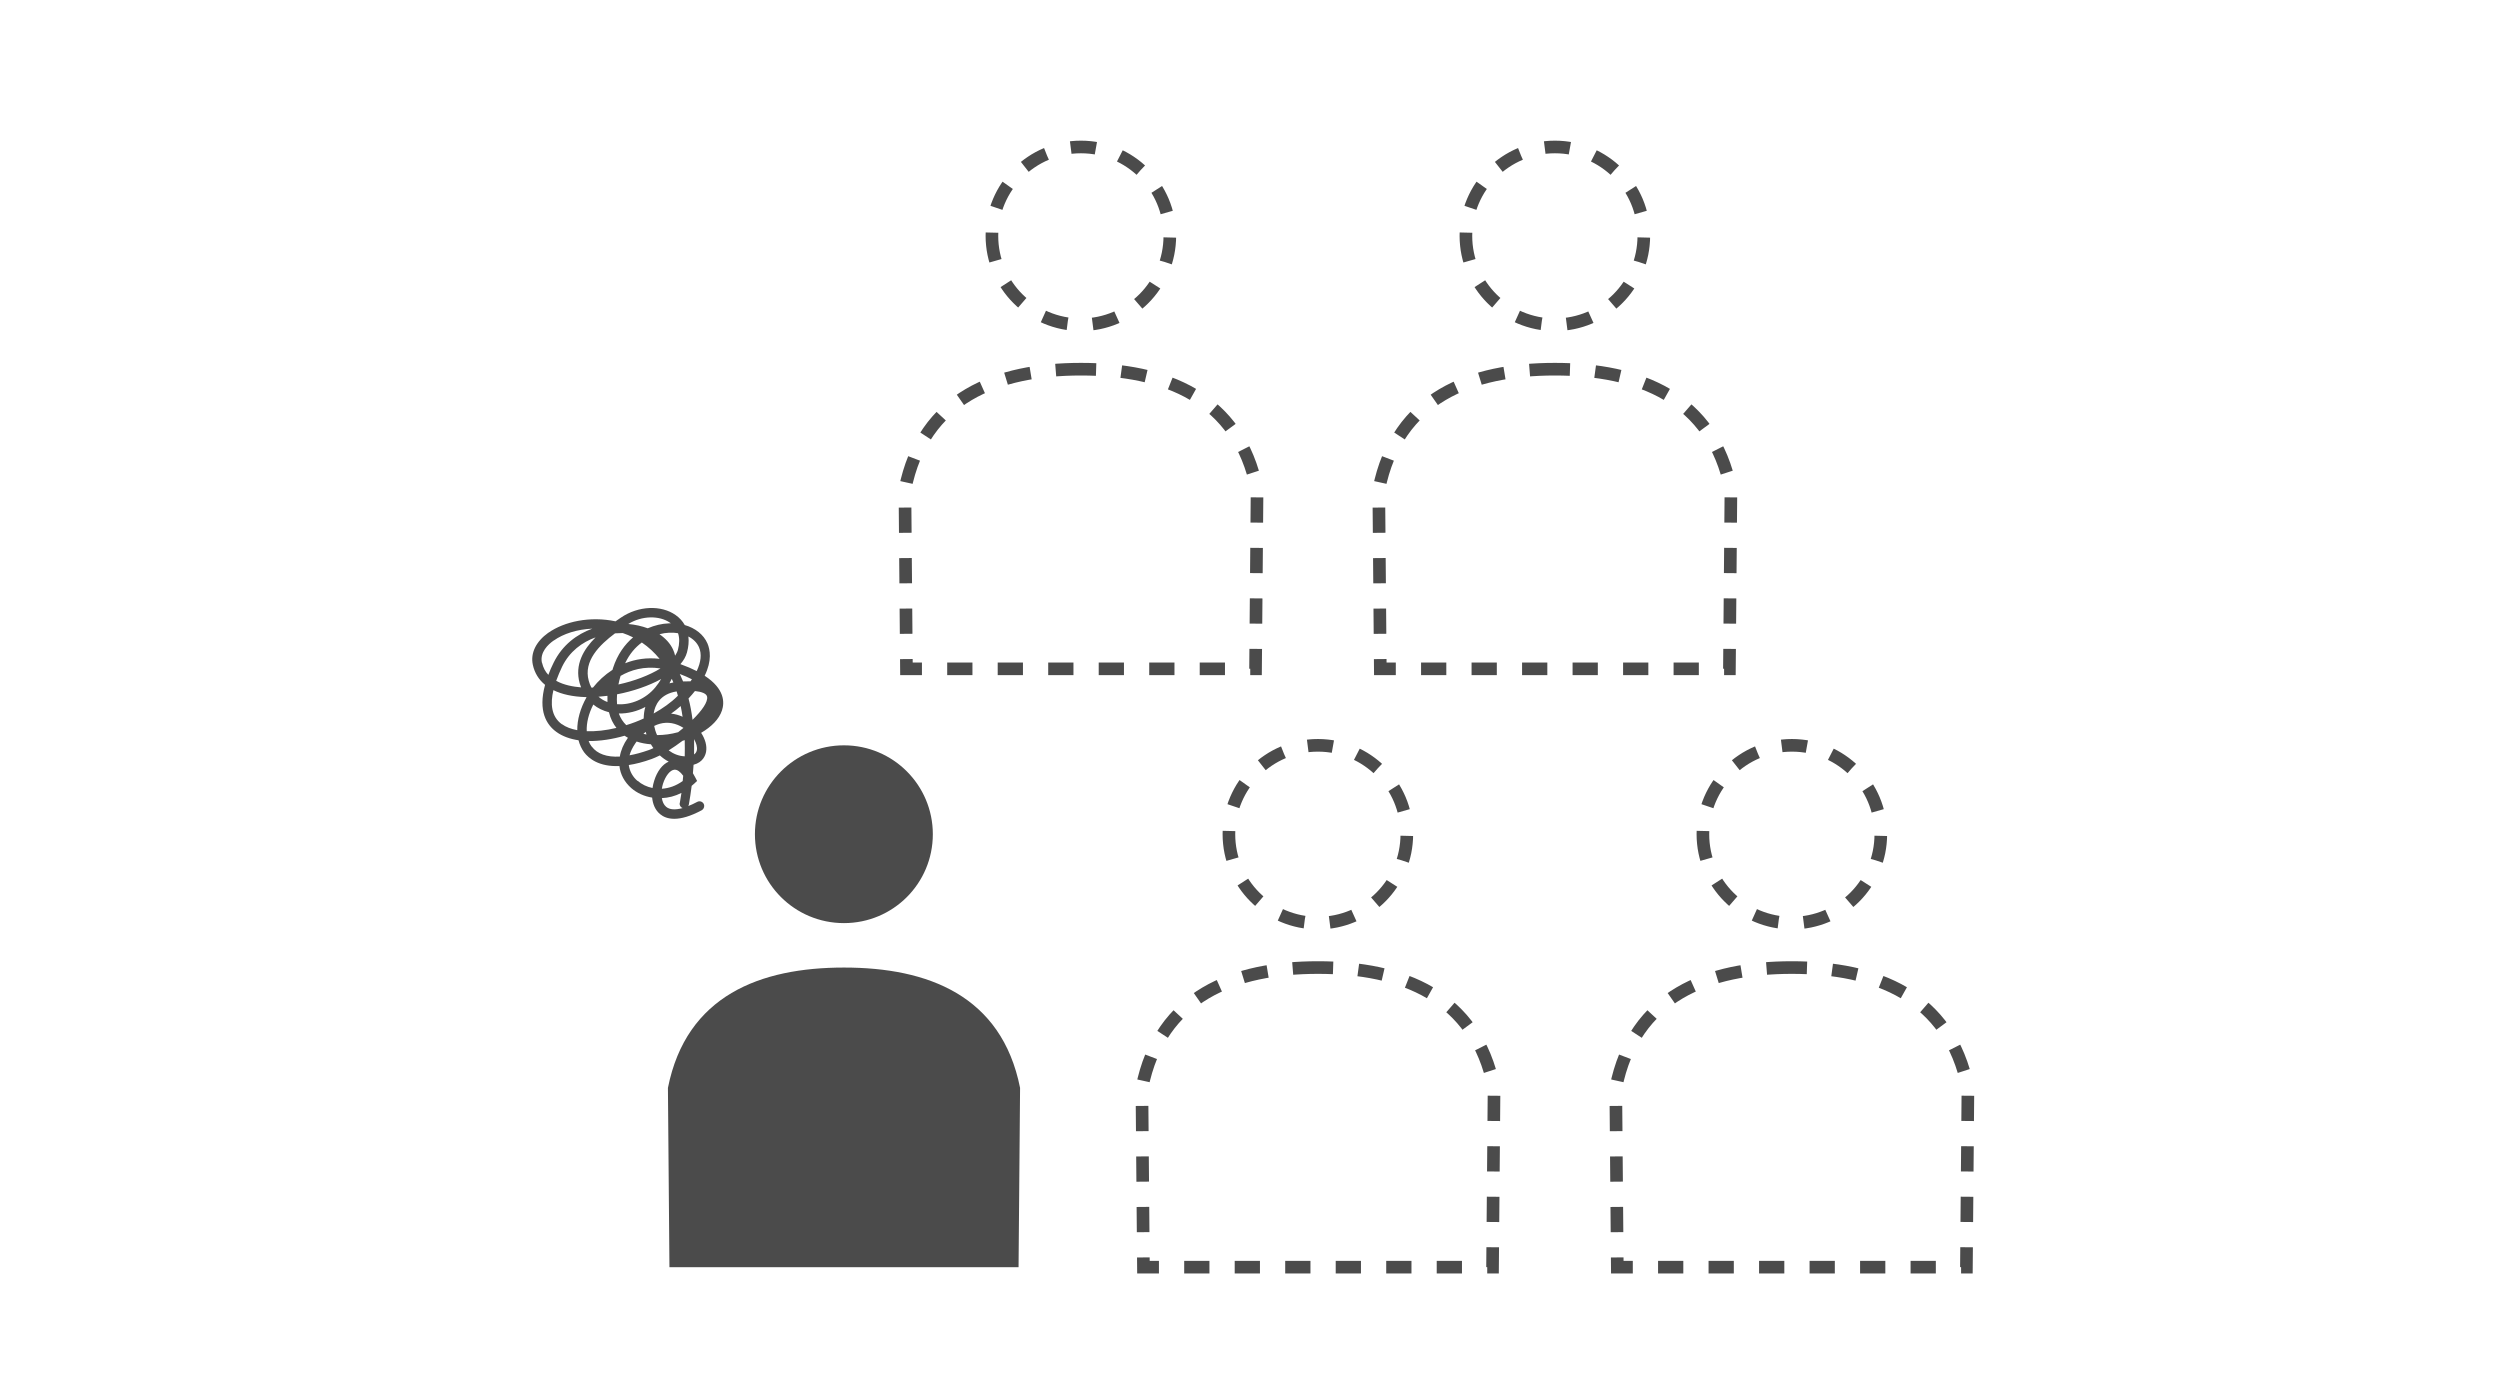 <?xml version="1.0" encoding="UTF-8"?><svg id="_レイヤー_1" xmlns="http://www.w3.org/2000/svg" width="198" height="110" xmlns:xlink="http://www.w3.org/1999/xlink" viewBox="0 0 198 110"><defs><style>.cls-1,.cls-2{fill:none;}.cls-3{fill:#4b4b4b;}.cls-4{clip-path:url(#clippath);}.cls-2{stroke:#4b4b4b;stroke-dasharray:2 2;stroke-miterlimit:10;}</style><clipPath id="clippath"><rect class="cls-1" x="67" y="-147.92" width="64" height="98.63"/></clipPath></defs><path class="cls-2" d="M97.33,66.07c0,3.89,3.15,7.04,7.05,7.04s7.04-3.15,7.04-7.04-3.15-7.04-7.04-7.04-7.05,3.15-7.05,7.04Z"/><path class="cls-2" d="M104.38,76.63c-6.61,0-12.48,2.2-13.94,9.53l.12,14.2h27.65l.12-14.2c-1.46-7.33-7.33-9.53-13.94-9.53Z"/><path class="cls-3" d="M59.79,66.07c0,3.89,3.15,7.04,7.05,7.04s7.04-3.15,7.04-7.04-3.15-7.04-7.04-7.04-7.05,3.15-7.05,7.04Z"/><path class="cls-3" d="M66.84,76.63c-6.61,0-12.48,2.2-13.94,9.53l.12,14.2h27.65l.12-14.2c-1.46-7.33-7.33-9.53-13.94-9.53Z"/><path class="cls-2" d="M78.56,18.68c0,3.89,3.15,7.04,7.05,7.04s7.04-3.15,7.04-7.04-3.15-7.04-7.04-7.04-7.05,3.15-7.05,7.04Z"/><path class="cls-2" d="M85.61,29.24c-6.61,0-12.48,2.2-13.94,9.53l.12,14.2h27.65l.12-14.2c-1.46-7.33-7.33-9.53-13.94-9.53Z"/><path class="cls-2" d="M116.1,18.68c0,3.89,3.15,7.04,7.05,7.04s7.04-3.15,7.04-7.04-3.15-7.04-7.04-7.04-7.05,3.15-7.05,7.04Z"/><path class="cls-2" d="M123.14,29.24c-6.61,0-12.48,2.2-13.94,9.53l.12,14.2h27.65l.12-14.2c-1.46-7.33-7.33-9.53-13.94-9.53Z"/><path class="cls-2" d="M134.87,66.07c0,3.89,3.15,7.04,7.05,7.04s7.04-3.15,7.04-7.04-3.15-7.04-7.04-7.04-7.05,3.15-7.05,7.04Z"/><path class="cls-2" d="M141.91,76.63c-6.61,0-12.48,2.2-13.94,9.53l.12,14.2h27.65l.12-14.2c-1.46-7.33-7.33-9.53-13.94-9.53Z"/><path class="cls-3" d="M54.23,49.5c-.17-.3-.41-.57-.71-.78-1.15-.82-2.96-.75-4.35.2-.13.09-.27.19-.42.29-2.02-.43-4.06.02-5.31.9h-.01c-.98.7-1.43,1.62-1.23,2.54.14.65.47,1.18.97,1.59-.57,2.08.12,3.17.9,3.73.48.35,1.08.56,1.75.66.09.35.24.67.44.95.38.5,1.18,1.16,2.8,1.09.07.66.39,1.26.94,1.75.44.38,1.01.65,1.65.75.05.5.23.98.63,1.31.49.41,1.46.68,3.3-.31.01,0,.03-.02.04-.03.15-.11.2-.31.11-.48-.1-.18-.32-.25-.51-.15-.25.13-.49.25-.71.33.02-.04.04-.08.05-.13.09-.51.16-1,.22-1.47.08-.07.16-.13.23-.2l.2-.19-.13-.25c-.07-.13-.13-.25-.2-.36.02-.23.04-.45.05-.67.76-.2.94-.76.99-1.02.09-.48-.07-1.02-.39-1.51.81-.47,1.42-1.08,1.65-1.77.21-.64.22-1.71-1.37-2.75.59-1.2.43-2.07.22-2.56-.31-.71-.97-1.22-1.81-1.46ZM52.23,50.23c.26-.07.52-.11.77-.12.24-.01.48,0,.7.04.13.38.12.83-.01,1.32-.04.15-.12.3-.22.46-.04-.18-.1-.35-.17-.5-.22-.47-.59-.87-1.07-1.2ZM53.08,49.33s.03.02.05.04c-.06,0-.11,0-.17,0-.53.02-1.1.15-1.66.39-.46-.17-.98-.29-1.54-.34,1.06-.66,2.46-.7,3.32-.09ZM54.8,53.8c-.03.05-.07.1-.11.16-.22,0-.43,0-.59.01-.08-.2-.17-.4-.26-.59.35.13.67.27.96.42ZM50.84,50.89c.53.36.99.79,1.4,1.29-1.01-.12-1.93.03-2.73.35.34-.73.81-1.27,1.33-1.65ZM48.98,54.21c.04-.22.1-.44.17-.68.8-.46,1.86-.79,3.16-.59-.88.54-2.07,1-3.33,1.27ZM52.37,53.77c-.13.22-.28.44-.47.67-.75.91-1.93,1.42-3.03,1.33-.02-.24-.02-.5,0-.78,1.26-.24,2.51-.67,3.51-1.22ZM53.21,53.77c.04.09.08.18.12.28-.11.02-.21.05-.31.07.07-.12.13-.24.18-.35ZM49.23,50.14s.07,0,.1,0c.27.09.55.21.81.34-.66.56-1.24,1.35-1.59,2.43-.01.05-.03.09-.04.14-.62.4-1.14.89-1.55,1.41-.04,0-.08,0-.12,0-.09-.17-.16-.35-.21-.54-.44-1.57.85-2.84,2.08-3.76.18-.01.35-.02.53-.02ZM51.56,58.96c.06.1.12.2.19.29-.13.06-.26.12-.38.16-.54.19-1.05.33-1.51.41.08-.3.23-.61.46-.95.03-.05.07-.09.1-.14.36.12.74.19,1.14.22ZM50.96,58.12c.06-.06.12-.11.18-.16.02.07.04.14.06.21-.08-.01-.16-.03-.24-.05ZM48.11,55.6c-.27-.1-.5-.24-.71-.42.23-.02.47-.04.71-.07,0,.17,0,.33,0,.49ZM48.82,57.65c-.83.2-1.63.29-2.35.26-.03-.65.15-1.39.52-2.11.35.29.77.49,1.24.61.12.51.34.92.59,1.24ZM46.02,54.44c-.62-.05-1.36-.18-1.97-.52.14-.39.3-.76.47-1.12.59-1.21,1.59-1.94,2.65-2.32-.95.94-1.67,2.16-1.26,3.63.03.11.07.22.11.32ZM42.92,52.49c-.18-.83.5-1.46.93-1.76h.01c.76-.54,1.85-.89,3.05-.94-1.22.44-2.37,1.29-3.06,2.69-.17.34-.31.66-.42.97-.24-.25-.41-.57-.5-.96ZM44.5,57.36c-.85-.61-.92-1.64-.67-2.7.67.33,1.53.52,2.55.55.02,0,.03,0,.05,0l.02.02c-.49.87-.74,1.78-.73,2.6-.48-.09-.89-.24-1.22-.48ZM46.86,59.13c-.1-.13-.18-.28-.24-.44.9.01,1.88-.14,2.85-.42.08.06.17.11.26.16,0,0,0,.01-.01.02-.34.48-.55.98-.63,1.47-1.02.06-1.79-.21-2.22-.79ZM50.49,61.85c-.35-.3-.62-.73-.69-1.26.53-.08,1.13-.23,1.82-.48.18-.07.4-.16.64-.28.21.19.44.36.7.49-.5.22-.92.77-1.15,1.52-.06.18-.1.37-.13.57-.45-.09-.86-.29-1.18-.57ZM53.83,63.59c-.03.18.07.35.23.41-.58.16-1.03.13-1.3-.1-.19-.16-.3-.41-.34-.69.51-.02,1.03-.15,1.55-.41-.04.26-.08.53-.13.8ZM54.08,61.85c-.55.4-1.11.58-1.66.62.02-.14.05-.27.09-.4.2-.62.56-1.08.9-1.11.22-.02.46.15.7.48-.01.14-.03.27-.04.41ZM50.99,56.9c-.45.21-.92.39-1.39.53-.26-.25-.46-.56-.59-.92.72.01,1.45-.17,2.1-.52-.09.3-.12.6-.13.9ZM51.8,57.5c.61-.31,1.26-.34,1.89-.08.15.06.3.14.44.23-.14.12-.28.23-.42.34-.54.15-1.11.23-1.67.23-.11-.24-.18-.48-.23-.73ZM54.22,59.9c-.47-.02-.9-.2-1.26-.47.35-.22.73-.48,1.1-.76.06-.02.11-.03.17-.05.01.42.01.84,0,1.28ZM55.19,59.42c-.03.14-.1.25-.22.33.01-.42,0-.83,0-1.21.18.32.27.64.22.88ZM54.06,56.77s-.06-.02-.08-.04c-.2-.08-.48-.18-.83-.21.27-.19.53-.39.76-.6.06.28.11.56.15.85ZM51.77,56.51c.1-.65.49-1.54,1.82-1.75.04.11.07.22.1.34,0,0-.02.02-.02.02-.53.53-1.19.99-1.9,1.39ZM56,55.17c.09.42-.42,1.12-1.15,1.84-.08-.61-.18-1.18-.32-1.69.19-.2.36-.4.51-.59.57.06.91.21.96.44ZM55.36,51.26c.23.53.16,1.17-.18,1.89-.37-.19-.79-.37-1.29-.55.25-.29.43-.6.52-.93.12-.44.16-.87.11-1.26.39.2.68.49.84.85Z"/><g class="cls-4"><path class="cls-3" d="M87.07-41.13c-4.05-.03-7.33-3.33-7.33-7.39,0-3.04,1.84-5.65,4.47-6.79.04-.02.08-.04.12-.06,2.07-.17,4-1.27,4.85-2.86l13.38-23.07c1.15-2.42.12-5.31-2.3-6.46-2.42-1.15-5.31-.12-6.46,2.3l-14.77,21.25-1.7-1.43,12.69-18.11c-9.31,2.37-17.86,10.29-17.75,24.13,0,6.13,3.17,8.66,6.31,8.54l2.49,92.82c0,3.49,2.83,6.32,6.32,6.32s6.33-2.83,6.33-6.32l2.51-57.06,2.51,57.06c0,3.49,2.83,6.32,6.33,6.32s6.32-2.83,6.32-6.32l1.99-81.79h-1.58l-24.74-1.09Z"/></g></svg>